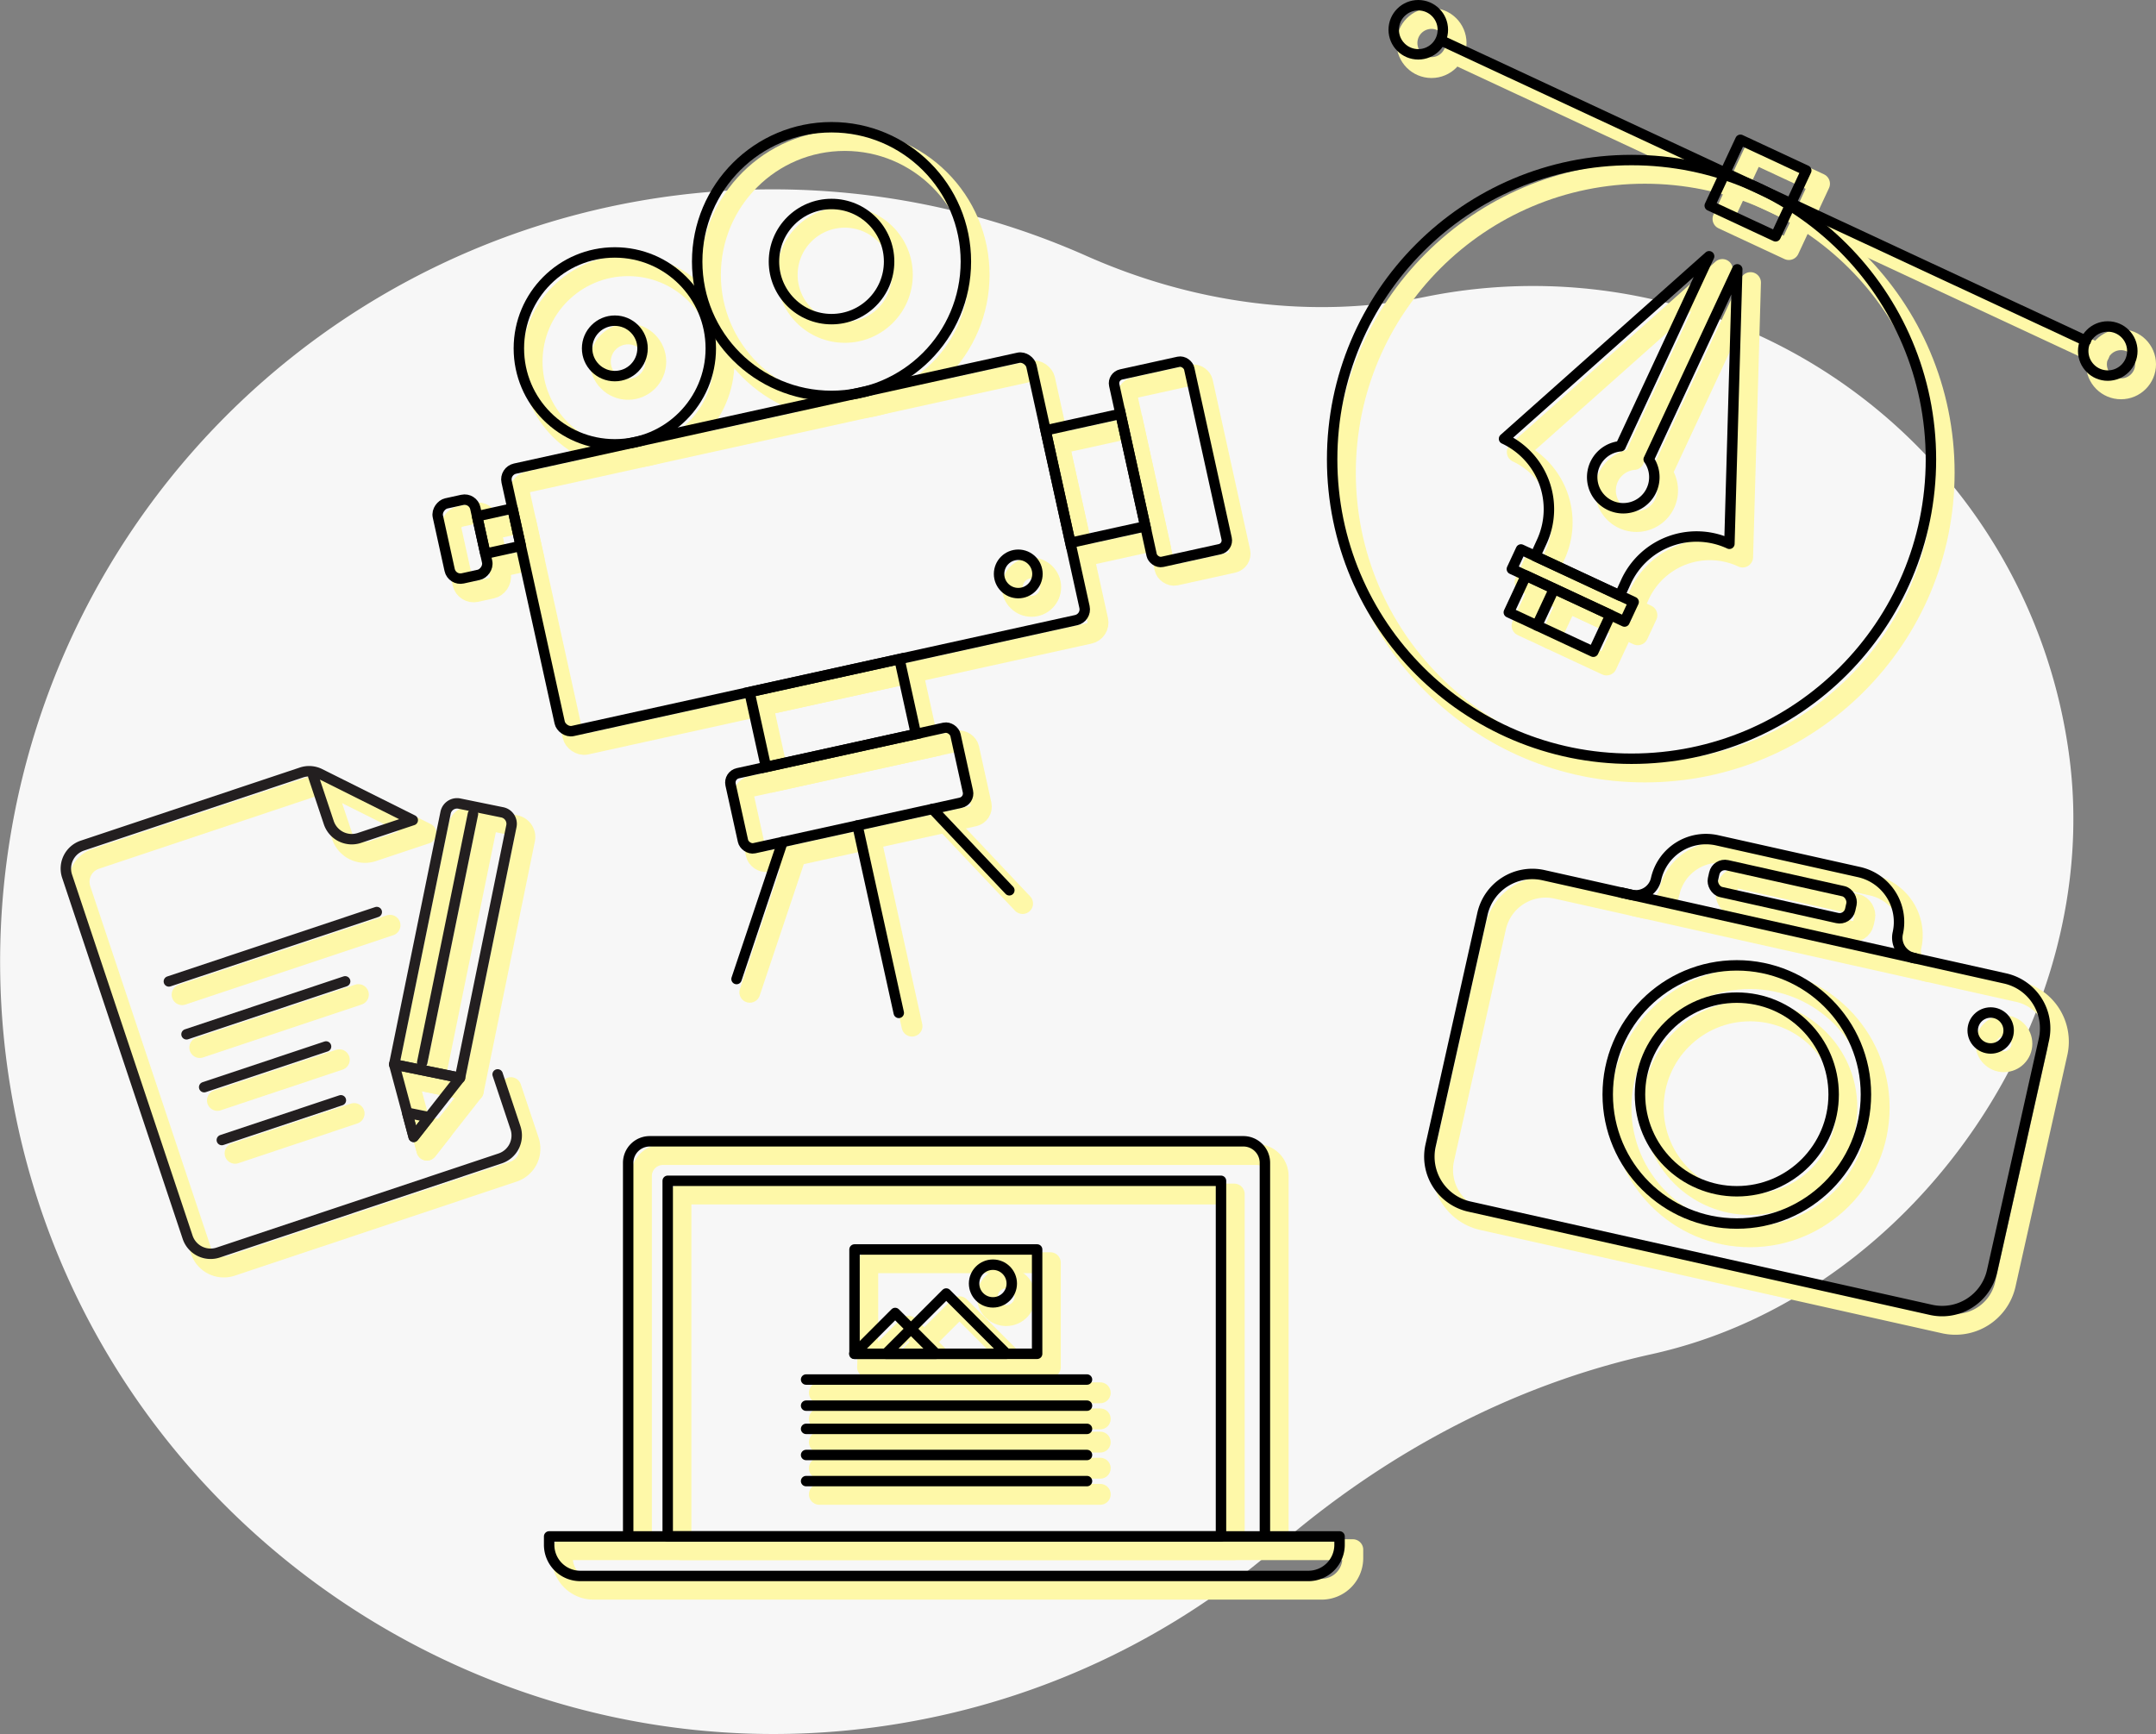 <svg xmlns="http://www.w3.org/2000/svg" width="413.279" height="332.441" viewBox="0 0 413.279 332.441"><rect x="0" y="0" width="413.279" height="332.441" fill="#808080" stroke="none"/><defs><style>.a{fill:#f7f7f7;}.b,.c,.d,.e,.f,.g,.h,.i,.j,.k{fill:none;}.b,.c,.d,.e{stroke:#fef8a8;stroke-width:4px;}.b,.e,.f,.i,.j{stroke-linecap:round;}.b,.d,.f,.h,.j,.k{stroke-linejoin:round;}.c,.e,.g,.i{stroke-miterlimit:10;}.f,.g,.h,.i,.k{stroke:#000;}.f,.g,.h,.i,.j{stroke-width:2px;}.j{stroke:#231f20;}.k{stroke-width:0.75px;}</style></defs><g transform="translate(0 1)"><path class="a" d="M451.058,2639.877q-1.2.3-2.4.563c-26.621,5.907-50.965,19.021-71.6,36.854a147.335,147.335,0,0,1-69.07,33.334c-79.839,15.166-157.751-37.687-173.076-117.5a148.091,148.091,0,0,1,205.476-163.323c20.473,9.11,43.167,12.317,65.128,7.874q1.226-.25,2.464-.469a103.654,103.654,0,0,1,120.882,88.436C535.537,2575.539,499.928,2627.842,451.058,2639.877Z" transform="translate(-132.227 -2381.783)"/><g transform="translate(15.16 2.539)"><g transform="translate(261.369 159.868)"><path class="b" d="M417.788,2533.963" transform="translate(-331.85 -2512.709)"/><path class="b" d="M393.539,2524.885a9.808,9.808,0,0,1,11.712-7.428l27.2,6.087a9.807,9.807,0,0,1,7.428,11.712h0a3.981,3.981,0,0,0,3.015,4.754l17.565,3.93a9.808,9.808,0,0,1,7.429,11.712l-9.935,44.393a9.807,9.807,0,0,1-11.712,7.428l-88.491-19.8a9.807,9.807,0,0,1-7.428-11.712l9.935-44.392a9.806,9.806,0,0,1,11.711-7.428l16.818,3.763a3.98,3.98,0,0,0,4.752-3.016h0" transform="translate(-350.084 -2517.219)"/><ellipse class="b" cx="24.748" cy="24.748" rx="24.748" ry="24.748" transform="translate(34.19 24.212)"/><ellipse class="b" cx="18.561" cy="18.561" rx="18.561" ry="18.561" transform="translate(40.377 30.399)"/><rect class="b" width="26.948" height="5.275" rx="2.078" transform="matrix(0.976, 0.218, -0.218, 0.976, 55.068, 4.558)"/><ellipse class="b" cx="3.447" cy="3.447" rx="3.447" ry="3.447" transform="translate(104.151 33.25)"/><line class="b" x2="56.271" y2="12.593" transform="translate(36.767 10.249)"/></g><g transform="translate(70.86 23.395)"><rect class="c" width="103.011" height="51.505" rx="2.108" transform="translate(13.181 65.902) rotate(-12.421)"/><rect class="d" width="6.949" height="7.358" transform="translate(7.977 74.582) rotate(-12.421)"/><ellipse class="c" cx="25.753" cy="25.753" rx="25.753" ry="25.753" transform="translate(50.161)"/><ellipse class="c" cx="18.395" cy="18.395" rx="18.395" ry="18.395" transform="translate(15.979 24.004)"/><ellipse class="c" cx="11.037" cy="11.037" rx="11.037" ry="11.037" transform="translate(64.877 14.716)"/><ellipse class="c" cx="5.314" cy="5.314" rx="5.314" ry="5.314" transform="translate(29.06 37.084)"/><ellipse class="c" cx="3.679" cy="3.679" rx="3.679" ry="3.679" transform="translate(108.028 81.961)"/><rect class="c" width="14.716" height="7.358" rx="2.108" transform="translate(7.186 70.989) rotate(77.579)"/><rect class="c" width="14.716" height="22.074" transform="translate(116.946 58.116) rotate(-12.421)"/><rect class="c" width="14.716" height="36.79" rx="1.721" transform="translate(129.735 47.765) rotate(-12.421)"/><rect class="c" width="29.432" height="14.716" transform="translate(60.188 108.288) rotate(-12.421)"/><rect class="c" width="44.148" height="14.716" rx="1.826" transform="translate(56.168 124.242) rotate(-12.421)"/><line class="e" x2="14.735" y2="15.59" transform="translate(95.262 130.7)"/><line class="e" x2="7.913" y2="35.928" transform="translate(80.89 133.866)"/><line class="e" x1="8.813" y2="26.273" transform="translate(57.706 137.031)"/></g><g transform="translate(275.682 48.124)"><path class="b" d="M377.24,2461.561" transform="translate(-357.083 -2420.463)"/><path class="b" d="M406.069,2431.7,389.1,2468.122l-.008,0a5.957,5.957,0,1,1-5.383-2.511l-.009,0,16.973-36.42-39.309,34.99h0a14.894,14.894,0,0,1,7.208,19.79l-1.235,2.711,16.2,7.549,1.235-2.711a14.892,14.892,0,0,1,19.79-7.207h0Z" transform="translate(-361.36 -2429.183)"/><rect class="b" width="23.829" height="4.138" transform="translate(3.25 56.221) rotate(24.987)"/><rect class="b" width="17.872" height="7.776" transform="translate(4.202 61.23) rotate(24.987)"/><line class="b" x1="2.795" y2="5.998" transform="translate(6.317 64.798)"/></g><rect class="b" width="13.927" height="13.927" transform="translate(320.997 25.802) rotate(24.987)"/><ellipse class="b" cx="57.39" cy="57.39" rx="57.39" ry="57.39" transform="translate(242.735 29.684)"/><line class="b" x2="122.953" y2="57.299" transform="translate(264.255 7.042)"/><ellipse class="b" cx="4.708" cy="4.708" rx="4.708" ry="4.708" transform="translate(386.704 61.592)"/><ellipse class="b" cx="4.708" cy="4.708" rx="4.708" ry="4.708" transform="translate(254.539)"/><g transform="translate(0 146.862)"><path class="b" d="M226.941,2565.093l3.417,10.236a4.641,4.641,0,0,1-2.935,5.874l-54.036,18.04a4.643,4.643,0,0,1-5.874-2.935l-23.1-69.206a4.644,4.644,0,0,1,2.935-5.875l41.988-14.017a4.644,4.644,0,0,1,3.545.251l16.07,8.026,1.721.859-10.224,3.412a4.643,4.643,0,0,1-5.874-2.933l-2.968-8.892" transform="translate(-144.17 -2506.972)"/><path class="b" d="M192.936,2528.375" transform="translate(-131.037 -2501.208)"/><path class="b" d="M158.364,2539.916" transform="translate(-140.347 -2498.1)"/><path class="b" d="M195.359,2535.631" transform="translate(-130.384 -2499.254)"/><path class="b" d="M191.094,2545.593" transform="translate(-131.533 -2496.571)"/><path class="b" d="M190.671,2554.274" transform="translate(-131.647 -2494.233)"/><g transform="translate(62.942 5.754)"><path class="b" d="M2.244,0h8.384a2.244,2.244,0,0,1,2.244,2.244V51.486a0,0,0,0,1,0,0H0a0,0,0,0,1,0,0V2.244A2.244,2.244,0,0,1,2.244,0Z" transform="matrix(0.98, 0.2, -0.2, 0.98, 10.3, 0)"/><path class="b" d="M193.758,2551.248l3.731,13.9,8.881-11.324Z" transform="translate(-193.758 -2500.802)"/><path class="b" d="M195.717,2558.548l1.244,4.633,2.96-3.775Z" transform="translate(-193.23 -2498.836)"/><path class="b" d="M197.069,2551.924" transform="translate(-192.866 -2500.62)"/><path class="b" d="M205.184,2512.182" transform="translate(-190.68 -2511.323)"/><path class="b" d="M205.115,2529.417" transform="translate(-190.699 -2506.682)"/><path class="b" d="M208.5,2512.858" transform="translate(-189.788 -2511.141)"/><path class="b" d="M200.381,2552.6" transform="translate(-191.974 -2500.438)"/><path class="b" d="M204.438,2532.729" transform="translate(-190.881 -2505.79)"/><path class="b" d="M200.381,2552.6" transform="translate(-191.974 -2500.438)"/></g><line class="b" y1="13.304" x2="39.854" transform="translate(19.748 26.993)"/><line class="b" y1="10.151" x2="30.408" transform="translate(23.132 40.282)"/><line class="b" y1="7.8" x2="23.365" transform="translate(26.516 52.769)"/><line class="b" y1="7.619" x2="22.823" transform="translate(29.899 63.086)"/><line class="b" x1="9.73" y2="47.655" transform="translate(68.312 8.188)"/></g><g transform="translate(92.644 217.809)"><path class="d" d="M229.094,2638.621v-71.627a4.129,4.129,0,0,1,4.13-4.129H347.016a4.128,4.128,0,0,1,4.129,4.129v71.627" transform="translate(-213.943 -2562.866)"/><path class="d" d="M0,0H151.511a0,0,0,0,1,0,0V1.607a5.968,5.968,0,0,1-5.968,5.968H5.968A5.968,5.968,0,0,1,0,1.607V0A0,0,0,0,1,0,0Z" transform="translate(0 75.755)"/><rect class="d" width="106.058" height="68.18" transform="translate(22.727 7.575)"/><path class="d" d="M276.84,2566.035" transform="translate(-201.085 -2562.012)"/><g transform="translate(58.501 20.739)"><rect class="d" width="35.005" height="20.003" transform="translate(0.035)"/><g transform="translate(0 8.445)"><path class="d" d="M278.9,2596.624l-7.828-7.828-7.828,7.828Z" transform="translate(-263.246 -2585.066)"/><path class="d" d="M291.132,2597.416l-11.558-11.558-11.558,11.558Z" transform="translate(-261.962 -2585.858)"/></g><ellipse class="d" cx="3.612" cy="3.612" rx="3.612" ry="3.612" transform="translate(22.954 2.917)"/></g><line class="b" x2="53.845" transform="translate(49.254 45.676)"/><line class="b" x2="53.845" transform="translate(49.254 50.683)"/><line class="b" x2="53.845" transform="translate(49.254 55.133)"/><line class="b" x2="53.845" transform="translate(49.254 60.14)"/><line class="b" x2="53.845" transform="translate(49.254 65.147)"/></g></g><g transform="translate(12.621 0)"><g transform="translate(261.369 159.868)"><path class="f" d="M415.788,2531.963" transform="translate(-329.85 -2510.709)"/><path class="f" d="M391.539,2522.885a9.808,9.808,0,0,1,11.712-7.428l27.2,6.088a9.807,9.807,0,0,1,7.428,11.712h0a3.981,3.981,0,0,0,3.015,4.754l17.565,3.93a9.808,9.808,0,0,1,7.429,11.712l-9.935,44.393a9.807,9.807,0,0,1-11.712,7.428l-88.491-19.8a9.806,9.806,0,0,1-7.428-11.712l9.935-44.392a9.806,9.806,0,0,1,11.711-7.428l16.818,3.763a3.98,3.98,0,0,0,4.752-3.016h0" transform="translate(-348.084 -2515.219)"/><ellipse class="f" cx="24.748" cy="24.748" rx="24.748" ry="24.748" transform="translate(34.19 24.212)"/><ellipse class="f" cx="18.561" cy="18.561" rx="18.561" ry="18.561" transform="translate(40.377 30.399)"/><rect class="f" width="26.948" height="5.275" rx="2.078" transform="translate(55.068 4.558) rotate(12.614)"/><ellipse class="f" cx="3.447" cy="3.447" rx="3.447" ry="3.447" transform="translate(104.151 33.25)"/><line class="f" x2="56.271" y2="12.593" transform="translate(36.767 10.249)"/></g><g transform="translate(70.86 23.395)"><rect class="g" width="103.011" height="51.505" rx="2.108" transform="translate(13.181 65.902) rotate(-12.421)"/><rect class="h" width="6.949" height="7.358" transform="translate(7.977 74.582) rotate(-12.421)"/><ellipse class="g" cx="25.753" cy="25.753" rx="25.753" ry="25.753" transform="translate(50.161)"/><ellipse class="g" cx="18.395" cy="18.395" rx="18.395" ry="18.395" transform="translate(15.979 24.004)"/><ellipse class="g" cx="11.037" cy="11.037" rx="11.037" ry="11.037" transform="translate(64.877 14.716)"/><ellipse class="g" cx="5.314" cy="5.314" rx="5.314" ry="5.314" transform="translate(29.06 37.084)"/><ellipse class="g" cx="3.679" cy="3.679" rx="3.679" ry="3.679" transform="translate(108.028 81.961)"/><rect class="g" width="14.716" height="7.358" rx="2.108" transform="translate(7.186 70.989) rotate(77.579)"/><rect class="g" width="14.716" height="22.074" transform="translate(116.946 58.116) rotate(-12.421)"/><rect class="g" width="14.716" height="36.79" rx="1.721" transform="translate(129.735 47.765) rotate(-12.421)"/><rect class="g" width="29.432" height="14.716" transform="translate(60.188 108.288) rotate(-12.421)"/><rect class="g" width="44.148" height="14.716" rx="1.826" transform="translate(56.168 124.242) rotate(-12.421)"/><line class="i" x2="14.735" y2="15.59" transform="translate(95.262 130.7)"/><line class="i" x2="7.913" y2="35.928" transform="translate(80.89 133.866)"/><line class="i" x1="8.813" y2="26.273" transform="translate(57.706 137.031)"/></g><g transform="translate(275.682 48.124)"><path class="f" d="M375.24,2459.561" transform="translate(-355.083 -2418.463)"/><path class="f" d="M404.069,2429.7,387.1,2466.122l-.008,0a5.957,5.957,0,1,1-5.383-2.511l-.009,0,16.973-36.42-39.309,34.99h0a14.894,14.894,0,0,1,7.208,19.79l-1.235,2.711,16.2,7.549,1.235-2.711a14.892,14.892,0,0,1,19.79-7.207h0Z" transform="translate(-359.36 -2427.183)"/><rect class="f" width="23.829" height="4.138" transform="translate(3.25 56.221) rotate(24.987)"/><rect class="f" width="17.872" height="7.776" transform="translate(4.202 61.23) rotate(24.987)"/><line class="f" x1="2.795" y2="5.998" transform="translate(6.317 64.798)"/></g><rect class="f" width="13.927" height="13.927" transform="translate(320.997 25.802) rotate(24.987)"/><ellipse class="f" cx="57.39" cy="57.39" rx="57.39" ry="57.39" transform="translate(242.735 29.684)"/><line class="f" x2="122.953" y2="57.299" transform="translate(264.255 7.042)"/><ellipse class="f" cx="4.708" cy="4.708" rx="4.708" ry="4.708" transform="translate(386.704 61.592)"/><ellipse class="f" cx="4.708" cy="4.708" rx="4.708" ry="4.708" transform="translate(254.539)"/><g transform="translate(0 146.862)"><path class="j" d="M224.941,2563.093l3.417,10.236a4.641,4.641,0,0,1-2.935,5.874l-54.036,18.04a4.643,4.643,0,0,1-5.874-2.935l-23.1-69.206a4.644,4.644,0,0,1,2.935-5.875l41.988-14.017a4.644,4.644,0,0,1,3.545.251l16.069,8.026,1.721.859-10.224,3.412a4.643,4.643,0,0,1-5.874-2.933l-2.968-8.892" transform="translate(-142.17 -2504.972)"/><path class="j" d="M190.936,2526.375" transform="translate(-129.037 -2499.208)"/><path class="j" d="M156.364,2537.916" transform="translate(-138.347 -2496.1)"/><path class="j" d="M193.359,2533.631" transform="translate(-128.384 -2497.254)"/><path class="j" d="M189.094,2543.593" transform="translate(-129.533 -2494.571)"/><path class="j" d="M188.671,2552.274" transform="translate(-129.647 -2492.233)"/><g transform="translate(62.942 5.754)"><path class="j" d="M2.244,0h8.384a2.244,2.244,0,0,1,2.244,2.244V51.486a0,0,0,0,1,0,0H0a0,0,0,0,1,0,0V2.244A2.244,2.244,0,0,1,2.244,0Z" transform="matrix(0.98, 0.2, -0.2, 0.98, 10.3, 0)"/><path class="j" d="M191.758,2549.248l3.731,13.9,8.881-11.324Z" transform="translate(-191.758 -2498.802)"/><path class="j" d="M193.717,2556.548l1.244,4.633,2.96-3.775Z" transform="translate(-191.23 -2496.836)"/><path class="j" d="M195.069,2549.924" transform="translate(-190.866 -2498.62)"/><path class="j" d="M203.184,2510.182" transform="translate(-188.68 -2509.323)"/><path class="j" d="M203.115,2527.417" transform="translate(-188.699 -2504.682)"/><path class="j" d="M206.5,2510.858" transform="translate(-187.788 -2509.141)"/><path class="j" d="M198.381,2550.6" transform="translate(-189.974 -2498.438)"/><path class="j" d="M202.438,2530.729" transform="translate(-188.881 -2503.79)"/><path class="j" d="M198.381,2550.6" transform="translate(-189.974 -2498.438)"/></g><line class="j" y1="13.304" x2="39.854" transform="translate(19.748 26.993)"/><line class="j" y1="10.151" x2="30.408" transform="translate(23.132 40.282)"/><line class="j" y1="7.8" x2="23.365" transform="translate(26.516 52.769)"/><line class="j" y1="7.619" x2="22.823" transform="translate(29.899 63.086)"/><line class="j" x1="9.73" y2="47.655" transform="translate(68.312 8.188)"/></g><g transform="translate(92.644 217.809)"><path class="h" d="M227.094,2636.621v-71.627a4.13,4.13,0,0,1,4.13-4.129H345.016a4.129,4.129,0,0,1,4.129,4.129v71.627" transform="translate(-211.943 -2560.866)"/><path class="h" d="M0,0H151.511a0,0,0,0,1,0,0V1.607a5.968,5.968,0,0,1-5.968,5.968H5.968A5.968,5.968,0,0,1,0,1.607V0A0,0,0,0,1,0,0Z" transform="translate(0 75.755)"/><rect class="h" width="106.058" height="68.18" transform="translate(22.727 7.575)"/><path class="k" d="M274.84,2564.035" transform="translate(-199.085 -2560.012)"/><g transform="translate(58.501 20.739)"><rect class="h" width="35.005" height="20.003" transform="translate(0.035)"/><g transform="translate(0 8.445)"><path class="h" d="M276.9,2594.624l-7.828-7.828-7.828,7.828Z" transform="translate(-261.246 -2583.066)"/><path class="h" d="M289.132,2595.416l-11.558-11.558-11.558,11.558Z" transform="translate(-259.962 -2583.858)"/></g><ellipse class="h" cx="3.612" cy="3.612" rx="3.612" ry="3.612" transform="translate(22.954 2.917)"/></g><line class="f" x2="53.845" transform="translate(49.254 45.676)"/><line class="f" x2="53.845" transform="translate(49.254 50.683)"/><line class="f" x2="53.845" transform="translate(49.254 55.133)"/><line class="f" x2="53.845" transform="translate(49.254 60.14)"/><line class="f" x2="53.845" transform="translate(49.254 65.147)"/></g></g></g></svg>